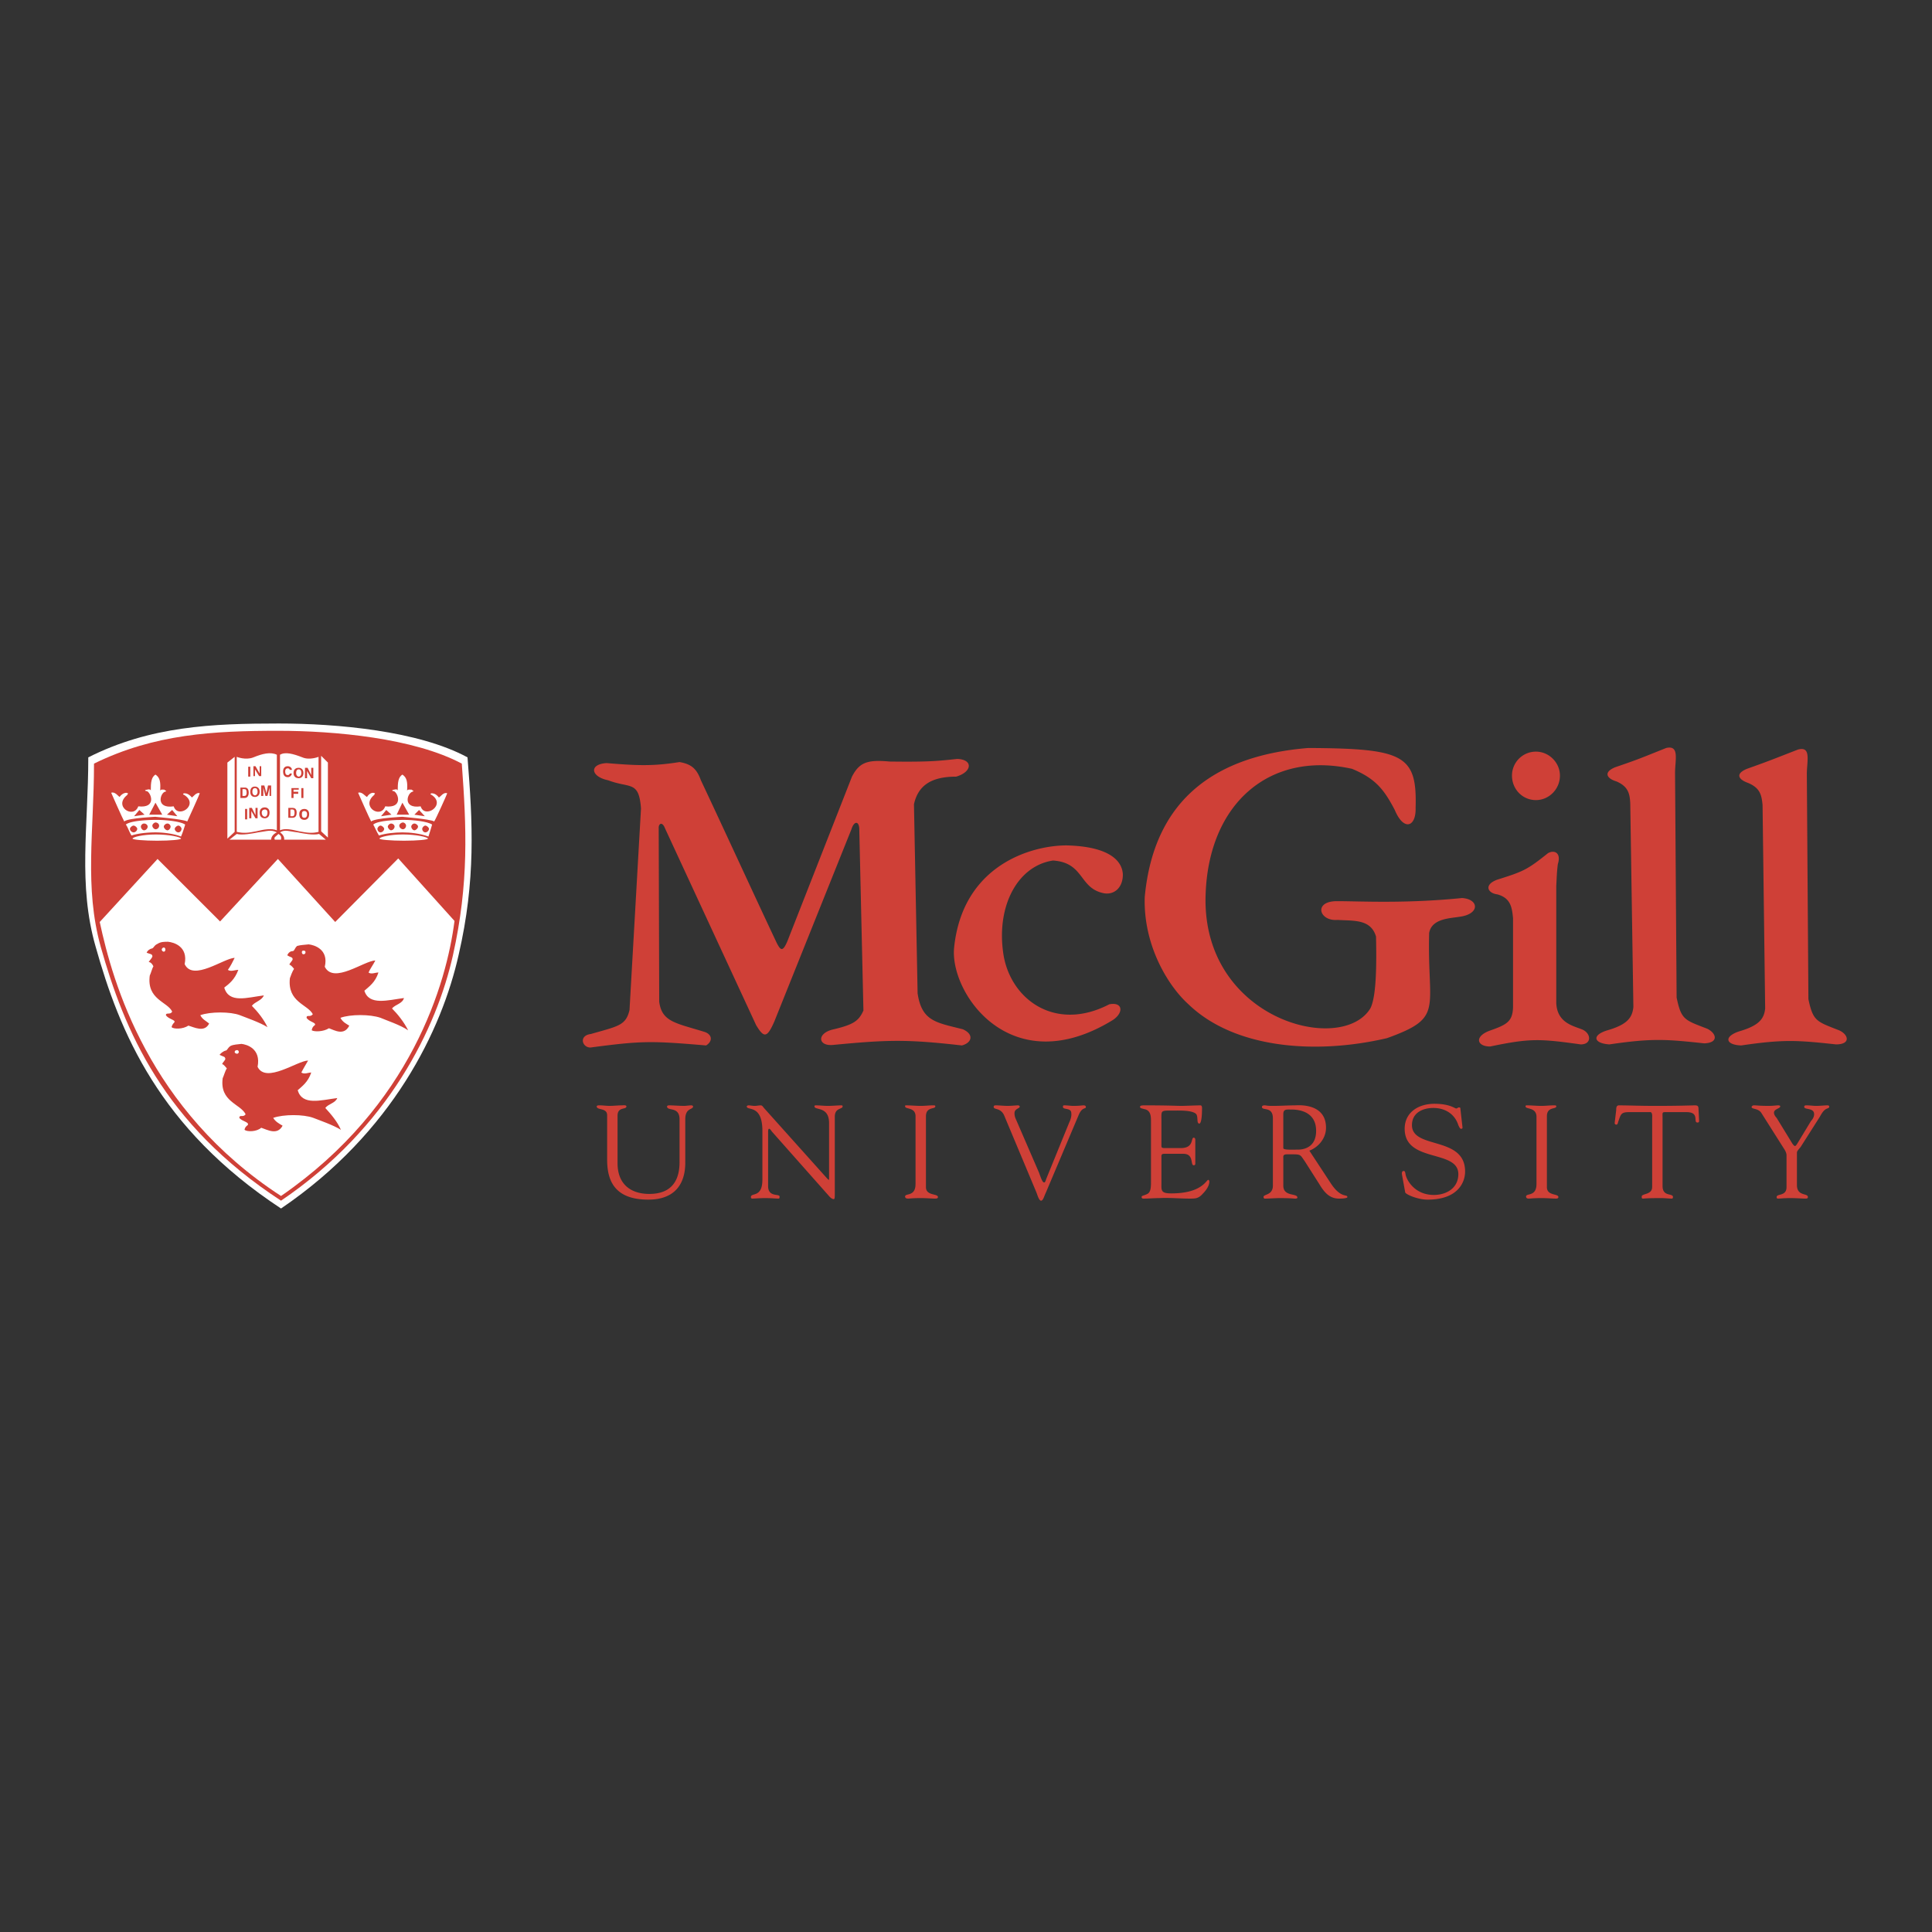 <svg xmlns="http://www.w3.org/2000/svg" width="2500" height="2500" viewBox="0 0 192.756 192.756"><rect x="0" y="0" width="192.756" height="192.756" fill="#333333" stroke="none"/><g fill-rule="evenodd" clip-rule="evenodd"><path fill="#fff" fill-opacity="0" d="M0 0h192.756v192.756H0V0z"></path><path d="M61.613 111.32c0-.936.884-.572.884-.936 0-.156-.364-.104-.416-.104-.416 0-.832.053-1.247.053-.364 0-.676-.053-1.04-.053-.052 0-.26 0-.26.104 0 .416 1.04.104 1.04.885v4.416c0 2.027.675 4.002 4.105 4.002 3.847 0 3.69-3.273 3.69-3.896v-4.107c0-1.195.779-.936.779-1.299 0-.051-.104-.104-.155-.104-.26 0-.521.053-.728.053-.52 0-1.04-.053-1.559-.053-.052 0-.156.053-.156.104 0 .52 1.248-.051 1.248 1.299v4.262c0 1.561-.572 3.172-3.015 3.172-1.819 0-3.17-.936-3.17-3.066v-4.732zM76.062 117.713c0 1.82-1.144 1.248-1.144 1.715 0 .053 0 .156.156.156.104 0 .78-.051 1.248-.051.624 0 1.039.051 1.352.051.104 0 .104-.104.104-.207 0-.312-1.144.104-1.144-1.039v-5.406c0-.26.052-.312.104-.312.104 0 .26.26.26.26l5.665 6.395c.26.311.416.363.52.363s.104-.209.104-.572v-7.641c0-.936.78-.727.78-1.039 0-.104-.052-.104-.156-.104-.312 0-.883.053-1.299.053-.416 0-.832-.053-1.195-.053-.104 0-.156 0-.156.104 0 .416 1.455-.051 1.455 1.664v5.508c0 .105 0 .156-.052.156l-.156-.156-6.289-7.016c-.052-.053-.156-.26-.312-.26-.208 0-.416.053-.624.053-.208 0-.415-.053-.623-.053-.052 0-.156.053-.156.104 0 .469 1.56-.26 1.56 2.443v4.884h-.002zM91.342 118.129c0 1.299-1.04.883-1.04 1.248 0 .104.053.207.312.207.156 0 .416-.051 1.248-.051.572 0 1.144.051 1.403.051s.312-.051.312-.156c0-.363-1.195-.104-1.195-.986v-7.068c0-.988.936-.676.936-.988 0-.104-.052-.104-.26-.104-.364 0-.779.053-1.195.053-.468 0-.987-.053-1.455-.053-.104 0-.104 0-.104.104 0 .312 1.04.053 1.04.988v6.755h-.002zM103.4 118.961c.104.26.26.832.467.832.209 0 .312-.469.469-.781l3.273-7.742c.365-.885.729-.572.729-.832 0-.104-.104-.156-.209-.156-.207 0-.416.053-1.039.053-.26 0-.572-.053-.883-.053-.104 0-.156 0-.156.156 0 .311.832.051.832.623.051.312-.104.729-.209.936l-2.287 5.613c-.051.156-.104.363-.207.363-.156 0-.26-.26-.52-.986l-2.34-5.406a1.318 1.318 0 0 1-.104-.52c0-.467.572-.467.52-.676 0-.051-.104-.104-.154-.104-.209 0-.676.053-1.041.053-.416 0-.832-.053-1.195-.053-.156 0-.207.053-.207.156 0 .311.676.051 1.039.832l3.222 7.692zM115.873 111.633c0-.885-.051-.832 1.248-.832.52 0 1.871-.053 2.234.363.209.312 0 .936.312.936.053 0 .26-.104.26-1.559 0-.156-.053-.26-.156-.26-.363 0-1.611.053-1.871.053-.52 0-1.246-.053-3.689-.053-.416 0-.469.053-.469.156 0 .156.26.156.365.207.727.104.727.729.727 1.299v6.029c0 .572-.051.988-.363 1.145-.416.207-.572.156-.572.311 0 .105.053.156.209.156.52 0 1.039-.051 1.559-.051 1.039-.053 2.027.051 3.014.051.572 0 .885 0 1.301-.467.311-.312.676-.779.676-1.248 0-.053-.053-.156-.105-.156-.207 0-.623 1.352-3.689 1.352-1.092 0-.988-.312-.988-1.092v-2.441c0-.209-.051-.416.26-.416h1.924c1.092 0 .676 1.143 1.039 1.143.104 0 .156-.053.156-.156v-1.039-1.352c0-.104-.053-.207-.156-.207-.311 0 .053 1.039-1.299 1.039h-1.404c-.57 0-.52 0-.52-.469v-2.442h-.003zM130.635 114.803c.936-.363 1.662-1.248 1.662-2.287 0-2.547-2.91-2.234-3.117-2.234-.676 0-1.455.053-2.184.053-.676 0-.623-.053-.832-.053-.156 0-.26.053-.26.156 0 .416 1.092-.104 1.092 1.143v6.705c0 .988-.936.832-.936 1.143 0 .053.053.156.104.156.52 0 1.041-.051 1.508-.051 1.092 0 1.402.051 1.508.051.104 0 .26 0 .26-.104 0-.469-1.404-.053-1.404-1.195v-2.754c0-.156-.051-.365.365-.365 1.455 0 1.246-.051 1.766.676l1.455 2.287c.469.779.988 1.455 1.977 1.455.104 0 .83 0 .83-.156 0-.311-.623.156-1.609-1.299l-2.185-3.327zm-2.6-3.639c0-.52.312-.467.779-.467 1.301 0 2.496.52 2.496 2.131 0 1.662-1.248 1.871-1.82 1.871-.623 0-1.455.051-1.455-.156v-3.379zM140.197 118.961c.053.207 1.248.727 2.234.727 2.963 0 3.742-1.662 3.742-2.807 0-3.586-5.301-2.182-5.301-4.625 0-1.248 1.092-1.715 2.131-1.715 1.145 0 2.131.572 2.496 1.715.051.104.154.363.258.363.156 0 .156-.051.156-.154l-.207-1.82c0-.156-.053-.156-.156-.156s-.156.105-.26.105c-.156 0-.623-.469-2.184-.469-1.559 0-2.961.832-2.961 2.494 0 3.432 5.354 2.027 5.354 4.523 0 1.402-1.197 2.078-2.443 2.078-1.82 0-2.65-1.352-2.807-1.975-.053-.26-.053-.416-.209-.416-.154 0-.207.156-.154.416l.311 1.716zM153.295 118.129c0 1.299-1.039.883-1.039 1.248 0 .104.053.207.26.207s.467-.051 1.299-.051c.52 0 1.092.051 1.404.051.207 0 .26-.051.26-.156 0-.363-1.145-.104-1.145-.986v-7.068c0-.988.936-.676.936-.988 0-.104-.051-.104-.26-.104-.416 0-.832.053-1.195.053-.52 0-.986-.053-1.455-.053-.104 0-.156 0-.156.104 0 .312 1.039.053 1.092.988v6.755h-.001zM164.834 118.441c0 .779-1.041.623-1.041.936 0 .156 0 .207.156.207.053 0 .312-.051 1.768-.051.416 0 .779.051 1.092.051.104 0 .104-.156.104-.156 0-.416-1.039 0-1.039-1.09v-6.705c0-.729-.104-.676.52-.676h1.871c1.352 0 .623 1.039 1.092 1.039.207 0 .156-.156.156-.312l-.053-1.039c0-.311-.104-.363-.363-.363s-1.508.053-3.898.053c-1.664 0-2.703-.053-3.689-.053-.262 0-.262.312-.262.467l-.154 1.301c0 .051.051.154.154.154.156 0 .156-.154.209-.311.26-.729.26-.936 1.092-.936h2.131c.207.051.156.52.156.623v6.861h-.002zM177.982 114.596c.104.154.26.414.26.676v3.17c0 .936-.986.623-.986.986 0 .156.051.156.207.156.104 0 .572-.051 1.195-.051.469 0 1.248.051 1.404.051.207 0 .311 0 .311-.156 0-.416-1.092-.051-1.092-1.195v-3.223c0-.154.105-.26.365-.57l1.818-2.859c.209-.311.363-.727.729-.936.104-.051.311-.104.311-.207s-.051-.156-.154-.156c-.365 0-.729.053-1.145.053-.312 0-.623-.053-.936-.053-.156 0-.26 0-.26.156 0 .311.986.051.986.727 0 .312-.207.572-.311.676l-1.352 2.234c-.104.156-.156.262-.26.262-.053 0-.156-.105-.26-.262l-1.559-2.545c-.105-.105-.262-.312-.262-.521 0-.363.625-.414.625-.623 0-.104-.156-.104-.26-.104s-.469.053-.885.053c-.936 0-1.143-.053-1.506-.053-.104 0-.209.104-.209.156 0 .26.676.104.988.623l2.238 3.535zM153.242 74.991c1.301 0 2.393 1.091 2.393 2.391 0 1.352-1.092 2.443-2.393 2.443-1.35 0-2.391-1.091-2.391-2.443a2.386 2.386 0 0 1 2.391-2.391zm22.869 25.622c-.104 1.041-.623 1.715-2.598 2.287-1.561.52-1.352 1.352.207 1.404 4.262-.625 5.613-.52 9.459-.105 1.508 0 1.248-.986.312-1.402-2.234-.883-2.6-.883-3.066-3.119l-.156-22.452c0-1.299.469-2.807-.883-2.443-2.547.987-2.756 1.092-5.094 1.923-1.248.52-.779 1.091.104 1.403 1.248.52 1.352 1.248 1.455 2.183l.26 20.321zm-13.148-.154c-.105 1.09-.625 1.766-2.6 2.338-1.559.469-1.402 1.299.209 1.402 4.262-.623 5.613-.52 9.459-.104 1.455-.051 1.246-.986.311-1.455-2.285-.883-2.598-.883-3.066-3.119l-.156-22.4c0-1.299.469-2.807-.883-2.495-2.598 1.04-2.807 1.143-5.094 1.923-1.246.52-.779 1.143.104 1.403 1.248.52 1.352 1.299 1.404 2.183l.312 20.324zm-12.006-8.836c-.105-1.144-.26-2.027-1.561-2.391-.936-.104-1.402-.936-.051-1.456 2.65-.832 3.014-.988 5.092-2.651.625-.364 1.352-.052.988 1.092-.104.832-.104 1.247-.156 2.183v11.694c.105 1.924 1.611 2.234 2.547 2.6.936.363 1.039 1.506-.104 1.506-4.105-.57-5.041-.623-9.043.209-1.352 0-1.611-1.039.051-1.611 1.611-.572 2.184-.883 2.236-2.287v-8.888h.001zm-36.746-2.132c.936-9.979 7.328-14.137 16.32-14.864 9.51.052 10.861.675 10.705 5.977.053 1.923-1.195 2.339-2.078.208-1.039-1.975-1.871-3.118-4.262-4.105-8.213-1.819-14.24 3.43-14.605 12.37-.57 12.579 13.514 16.268 16.424 11.538.625-1.195.625-4.469.572-7.172-.52-1.767-2.234-1.559-3.846-1.663-1.82.156-2.443-1.871-.053-1.871 2.34 0 6.758.26 12.475-.312 1.715.104 1.818 1.611-.26 1.871-.885.156-2.756.156-3.016 1.611-.207 7.692 1.561 8.42-4.209 10.499-7.381 1.715-15.332.936-19.803-3.379-2.026-1.82-4.52-5.874-4.364-10.708zm-19.023 5.094c.832-8.264 7.693-10.239 11.226-10.239 4.211.104 5.562 1.508 5.613 2.911 0 1.403-.986 2.131-2.078 1.819-2.287-.572-1.82-3.015-4.887-3.222-3.48.52-5.613 4.417-4.988 9.095.57 4.625 5.094 8.108 10.602 5.249 1.352-.26 1.455.832.365 1.561-10.135 6.235-16.269-2.601-15.853-7.174zM63.952 80.656c-.208-2.807-1.091-1.975-3.274-2.807-1.767-.364-1.923-1.611-.156-1.715 3.119.26 4.678.312 7.276-.104 1.196.208 1.715.676 2.131 1.819 2.183 4.626 5.353 11.539 7.536 16.164.416.832.624.987 1.092-.104l6.444-16.424c.728-1.403 1.507-1.715 3.743-1.507 3.897.052 4.833-.052 6.756-.26 1.612.052 1.508 1.299-.104 1.767-2.495 0-3.794.884-4.21 2.755l.364 18.867c.416 2.807 1.871 2.91 4.521 3.586 1.143.52.883 1.352-.104 1.611-5.509-.625-7.38-.572-12.837-.053-1.56.156-1.664-1.195.052-1.559 1.975-.469 2.495-.832 2.962-1.871l-.416-18.191c-.052-.728-.52-.728-.78.104l-7.692 19.179c-.728 1.662-1.04 1.662-1.819.363L66.342 82.63c-.26-.676-.624-.468-.624-.052l.052 17.359c.26 2.027 1.663 2.131 4.521 3.016.78.26.832.936.156 1.352-5.51-.469-6.445-.469-11.539.207-.832 0-1.195-1.195.052-1.352 2.703-.779 3.482-.832 3.846-2.391l1.146-20.113z" fill="#cf4037"></path><path d="M9.535 94.429c-1.767-6.185-.727-11.954-.727-18.867 6.185-3.119 12.37-3.378 19.022-3.378 5.769 0 13.929.728 18.814 3.378.52 6.497.832 12.266-.884 19.698-1.663 7.433-6.548 17.724-17.723 25.312-12.162-8.004-16.111-17.619-18.502-26.143z" fill="#fff"></path><path d="M10.055 94.481c-1.663-5.977-.676-11.538-.676-18.295 6.029-2.962 11.954-3.274 18.399-3.274 5.613 0 13.514.728 18.295 3.274.468 6.341.728 11.902-.884 19.126-1.611 7.172-6.341 17.152-17.151 24.48-11.798-7.692-15.644-17.048-17.983-25.311z" fill="#cf4037"></path><path d="M15.72 85.698l-5.769 6.288c1.3 6.081 4.886 18.762 18.087 27.338 13.045-8.99 16.528-21.309 17.308-27.442l-5.613-6.237-6.289 6.341-5.717-6.288-5.769 6.236-6.238-6.236zM18.371 79.304c-.052 0-.208-.104 0-.156.156 0 .416 0 .78.416.104-.052.468-.572.78-.416 0 .052-1.144 2.599-1.248 2.807-.52-.26-3.482-.468-3.17-.468.26 0-2.703.104-3.119.468-.156-.26-1.299-2.858-1.299-2.858.364-.156.728.364.832.416.312-.416.623-.416.675-.416.312.052.104.104.104.208-1.455 1.144.624 2.443 1.091 1.144 1.819.208 1.299-1.299.883-1.507-.363-.052-.156-.156 0-.156.104-.052.364-.052.364.104 0-.832.052-1.351.468-1.611.468.312.52.779.468 1.611.052-.156.26-.104.416-.104.052.104.364.104.052.208-.468.156-.936 1.715.883 1.455.416 1.299 2.599-.157 1.04-1.145zm-1.196 1.508l.52.624-1.039-.156.519-.468zm-1.663-.728l.676 1.195h-1.3l.624-1.195zm-1.611.728l-.52.624 1.04-.156-.52-.468z" fill="#fff"></path><path d="M13.122 83.358c-.208-.312-.416-.936-.572-1.091.52-.416 2.391-.468 3.067-.468.987 0 2.391.156 2.858.468 0 0-.208.728-.416 1.195-.779-.312-1.871-.416-2.546-.416-.833.001-1.768.104-2.391.312zm4.677-.987c.156 0 .312.208.312.312 0 .208-.156.364-.312.364s-.364-.156-.364-.364c0-.104.208-.312.364-.312zm-1.091-.208c.156 0 .312.156.312.312s-.156.364-.312.364-.364-.208-.364-.364.207-.312.364-.312zm-1.196-.104c.208 0 .363.156.363.312a.355.355 0 0 1-.363.364c-.104 0-.312-.156-.312-.364 0-.156.208-.312.312-.312zm-1.143.104c.208 0 .364.156.364.312s-.156.364-.364.364c-.156 0-.312-.208-.312-.364s.155-.312.312-.312zm-1.04.208c.156 0 .364.208.364.312 0 .208-.208.364-.364.364s-.364-.156-.364-.364c0-.104.208-.312.364-.312z" fill="#fff"></path><path d="M15.564 83.254c1.299 0 2.495.26 2.495.416 0 .104-1.04.208-2.391.208-1.299 0-2.443-.104-2.443-.208 0-.156 1.04-.416 2.339-.416zM43.058 79.304c-.052 0-.208-.104 0-.156.104 0 .416 0 .728.416.156-.052.467-.572.832-.416 0 .052-1.144 2.599-1.299 2.807-.468-.26-3.431-.468-3.17-.468.26 0-2.651.104-3.119.468-.156-.26-1.299-2.858-1.299-2.858.364-.156.728.364.884.416.26-.416.571-.416.623-.416.312.052.104.104.104.208-1.403 1.144.624 2.443 1.091 1.144 1.819.208 1.299-1.299.883-1.507-.363-.052-.104-.156 0-.156.156-.052.364-.052.364.104 0-.832.052-1.351.468-1.611.468.312.52.779.468 1.611.052-.156.26-.104.467-.104.052.104.312.104.052.208-.52.156-.987 1.715.832 1.455.415 1.299 2.598-.157 1.091-1.145zm-1.247 1.508l.571.624-1.039-.156.468-.468zm-1.663-.728l.676 1.195h-1.248l.572-1.195zm-1.611.728l-.52.624 1.039-.156-.519-.468z" fill="#fff"></path><path d="M37.809 83.358c-.208-.312-.468-.936-.572-1.091.468-.416 2.339-.468 3.015-.468 1.04 0 2.391.156 2.859.468 0 0-.208.728-.364 1.195-.832-.312-1.871-.416-2.599-.416-.78.001-1.715.104-2.339.312zm4.626-.987c.156 0 .364.208.364.312 0 .208-.208.364-.364.364s-.312-.156-.312-.364c0-.104.156-.312.312-.312zm-1.092-.208c.156 0 .364.156.364.312s-.208.364-.364.364-.312-.208-.312-.364.156-.312.312-.312zm-1.143-.104c.156 0 .312.156.312.312 0 .208-.156.364-.312.364s-.364-.156-.364-.364c0-.156.207-.312.364-.312zm-1.196.104c.208 0 .364.156.364.312s-.156.364-.364.364c-.104 0-.312-.208-.312-.364s.208-.312.312-.312zm-1.039.208c.156 0 .364.208.364.312 0 .208-.208.364-.364.364s-.312-.156-.312-.364c0-.104.156-.312.312-.312z" fill="#fff"></path><path d="M40.2 83.254c1.299 0 2.495.26 2.495.416 0 .104-1.04.208-2.391.208-1.299 0-2.443-.104-2.443-.208 0-.156 1.039-.416 2.339-.416z" fill="#fff"></path><path d="M14.94 97.34c.104-.209.26-.779.364-.936-.104-.209-.26-.417-.468-.417.104-.208.416-.468.364-.624-.052-.208-.208-.156-.572-.312.104-.26.416-.416.52-.416.208-.052.208-.312.571-.468.312-.208.676-.208 1.04-.208.572.052 2.027.468 1.664 2.234.832 1.768 3.95-.623 4.989-.623-.208.415-.416.832-.676 1.195.312.209.676 0 1.04 0-.364.988-.936 1.404-1.403 1.768.468 1.611 2.287.986 3.95.779-.208.52-.884.623-1.195 1.039.571.572 1.195 1.352 1.559 2.131-.728-.467-2.235-.986-2.754-1.195-.936-.363-2.963-.363-3.95 0 .208.416.571.572.883.832-.468.936-1.507.363-2.079.207-.52.365-1.456.365-1.663.156 0 0 0-.207.26-.467.208-.26-.572-.312-.832-.729 0-.311.468 0 .624-.363-.468-.985-2.548-1.193-2.236-3.583zm1.404-2.807c.104 0 .156.104.156.208s-.052.208-.156.208-.208-.104-.208-.208.104-.208.208-.208zM28.921 97.6c.052-.156.26-.729.416-.936-.156-.208-.364-.416-.468-.416.052-.208.416-.468.312-.624-.052-.156-.208-.104-.52-.312.104-.26.312-.416.52-.416s.208-.312.468-.52c.364-.104.728-.104 1.144-.156.52.052 2.027.468 1.611 2.235.884 1.767 3.95-.624 5.042-.624-.208.416-.52.832-.676 1.195.26.209.676 0 .987 0-.312.988-.935 1.404-1.403 1.82.468 1.506 2.339.936 3.95.727-.156.572-.832.623-1.195 1.039.572.572 1.195 1.352 1.611 2.184-.728-.52-2.287-1.039-2.754-1.248-1.04-.363-3.014-.363-4.002 0 .208.416.624.625.883.779-.52 1.041-1.455.469-2.027.262-.572.363-1.455.363-1.715.207 0 0 0-.312.312-.52.156-.26-.572-.312-.832-.729 0-.363.364 0 .624-.363-.521-.987-2.547-1.194-2.288-3.584zm1.352-2.755c.156 0 .208.052.208.156 0 .104-.052.208-.208.208-.104 0-.156-.104-.156-.208s.051-.156.156-.156zM22.216 107.578c.104-.207.26-.779.416-.986-.156-.156-.312-.416-.468-.416.052-.209.364-.416.312-.572-.052-.209-.156-.156-.572-.363.156-.209.416-.365.572-.416.208 0 .208-.26.52-.469.312-.156.728-.156 1.091-.207.52.051 1.975.467 1.611 2.287.832 1.715 4.002-.625 5.042-.625-.208.365-.467.781-.675 1.195.312.209.675 0 .987 0-.312.936-.884 1.352-1.352 1.768.468 1.561 2.287.988 3.95.779-.208.52-.883.572-1.195.988.572.623 1.195 1.352 1.559 2.184-.727-.469-2.235-.988-2.754-1.195-.987-.365-2.962-.365-4.002 0 .208.363.572.57.936.779-.52.986-1.507.416-2.131.207-.468.416-1.403.416-1.664.209 0 0 0-.26.312-.469.208-.312-.571-.363-.832-.727 0-.365.416 0 .624-.365-.519-1.039-2.598-1.246-2.287-3.586zm1.456-2.807c.052 0 .156.053.156.209 0 .051-.104.154-.156.154-.156 0-.26-.104-.26-.154 0-.156.104-.209.26-.209z" fill="#cf4037"></path><path d="M23.62 75.51s.883.364 1.663.052c.883-.364 1.715-.572 2.339-.26v7.537c-.52-.208-1.248-.104-2.079.104-.779.156-1.247.208-1.923.052V75.51zm2.495 5.562c0-.26.208-.312.312-.312s.26.052.26.312c0 .312-.156.416-.26.416s-.312-.105-.312-.416zm-.208 0c0 .52.364.571.52.571.104 0 .467-.052.467-.571 0-.468-.363-.52-.467-.52-.156 0-.52.052-.52.52zm-.416.26l-.364-.728h-.26v1.039h.208v-.728l.416.728h.208v-1.039h-.208v.728zm-1.039.416h.208v-1.04h-.208v1.04zm2.598-3.379h-.312l-.156.779-.208-.779h-.312v1.04h.208v-.832l.208.832h.208l.208-.832v.832h.156v-1.04zm-1.871.624c0-.312.156-.364.26-.364.104 0 .26.052.26.364 0 .26-.156.364-.26.364-.104-.001-.26-.105-.26-.364zm-.208 0c0 .468.312.52.468.52.104 0 .468-.052.468-.52s-.364-.52-.468-.52c-.156 0-.468.052-.468.52zm-.779-.26h.208c.104 0 .208.052.208.364 0 .156-.053.312-.208.312h-.208v-.676zm-.208.883h.416c.364 0 .416-.364.416-.52 0-.208-.052-.52-.364-.52h-.468v1.04zm1.923-2.443l-.416-.728h-.208v.988h.156v-.676l.416.676h.208v-.988h-.156v.728zm-1.143.312h.208v-.988h-.208v.988zM23.412 75.51l-.727.572v7.588l.727-.675V75.51z" fill="#fff"></path><path d="M22.892 83.774l.728-.572c.52.156 1.611-.052 2.131-.156.883-.104 1.248-.312 1.871 0-.364.156-.572.467-.572.728h-4.158zM32.507 83.774l-.675-.572c-.572.156-1.611-.052-2.131-.156-.935-.104-1.247-.312-1.767 0 .26.156.467.467.416.728h4.157zM32.04 75.407l.675.675v7.484l-.675-.623v-7.536z" fill="#fff"></path><path d="M31.78 75.51s-.884.364-1.611.052c-.936-.364-1.715-.572-2.234-.26v7.537c.467-.208 1.091-.104 1.923.104.832.156 1.299.208 1.923.052V75.51h-.001zm-3.014 6.081h.416c.364 0 .416-.312.416-.52s-.052-.468-.416-.468h-.416v.988zm.207-.831h.208c.104 0 .208.052.208.312 0 .208-.052.364-.208.364h-.208v-.676zm.884.468c0 .52.364.572.52.572.104 0 .468-.052.468-.572 0-.468-.363-.52-.468-.52-.156 0-.52.052-.52.52zm.26 0c0-.26.104-.312.26-.312.104 0 .26.052.26.312 0 .312-.156.364-.26.364-.156-.001-.26-.052-.26-.364zm-.832-2.027h.468v-.208h-.468v-.208h.52v-.156h-.728v.987h.208v-.415zm.78.415h.208v-.987h-.208v.987zm-.936-2.806c0-.156-.156-.364-.416-.364-.312 0-.468.208-.468.52 0 .364.156.572.468.572.208 0 .364-.156.416-.364h-.208c-.052.104-.104.156-.208.156-.208 0-.26-.156-.26-.364 0-.259.156-.312.26-.312.156 0 .156.104.208.156h.208zm.156.312c0 .468.364.52.52.52.104 0 .468-.052.468-.52s-.364-.52-.468-.52c-.156 0-.52.052-.52.52zm.26 0c0-.312.156-.364.26-.364.104 0 .26.052.26.364 0 .26-.156.364-.26.364-.104-.001-.26-.105-.26-.364zm1.507.208l-.364-.728h-.26v1.039h.208v-.728l.416.728h.208v-1.039h-.208v.728zM27.778 83.203c-.312.312-.468.312-.364.572h.624c.052-.261 0-.417-.26-.572z" fill="#fff"></path></g></svg>